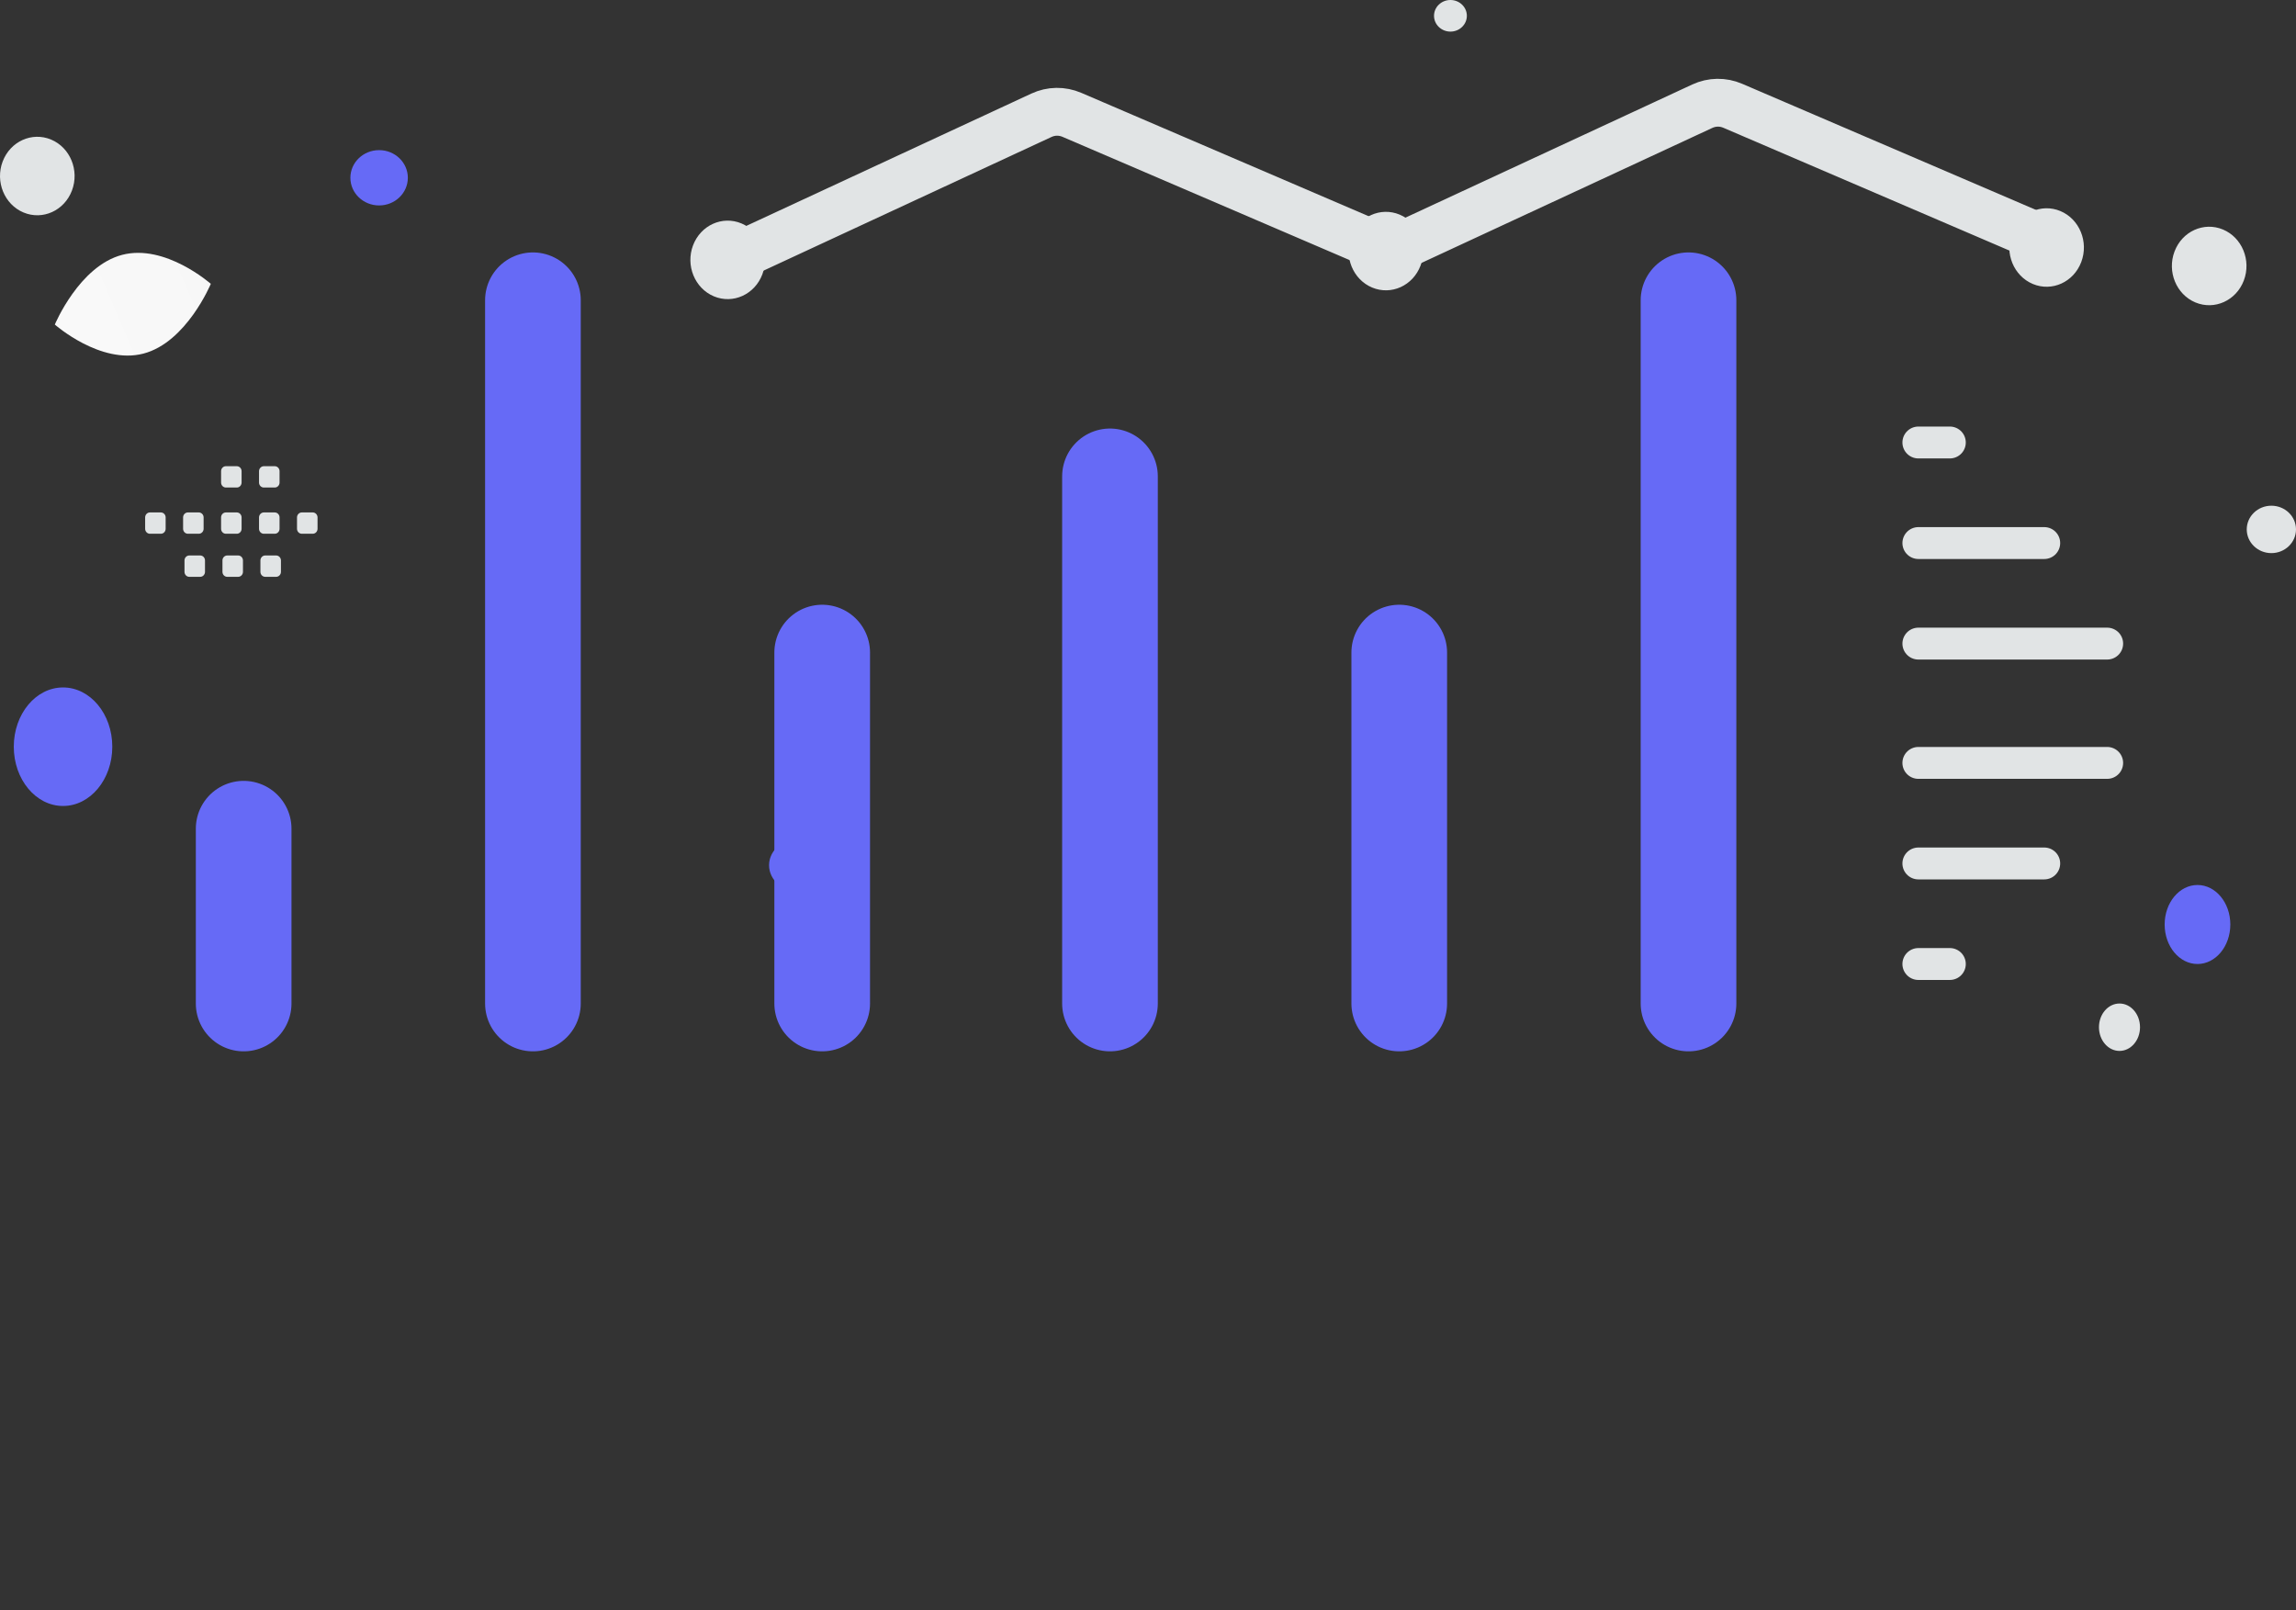 <?xml version="1.0" encoding="UTF-8"?> <svg xmlns="http://www.w3.org/2000/svg" viewBox="0 0 288 202" fill="none"><rect x="0" y="0" width="288" height="202" fill="#333333" stroke="none"/><path d="M175.515 81.854V125.871M211.799 37.662V125.872M139.23 59.752V125.871M103.132 81.854V125.871M66.847 37.662V125.872M30.563 103.946V125.872" stroke="#666AF6" stroke-width="12" stroke-linecap="round" stroke-linejoin="round"></path><path d="M100.586 105.059C102.861 105.059 104.705 106.612 104.705 108.528C104.705 110.444 102.861 111.997 100.586 111.997C98.311 111.997 96.467 110.444 96.467 108.528C96.467 106.612 98.311 105.059 100.586 105.059Z" fill="#666AF6"></path><path d="M264.315 80.728H240.632M264.315 95.692H240.631M240.632 68.116H256.42M240.631 108.305H256.42M240.632 55.503H244.579M240.631 120.917H244.579" stroke="#E1E4E5" stroke-width="4" stroke-linecap="round" stroke-linejoin="round"></path><path d="M257.107 30.334L217.343 13.266C216.735 13.005 216.085 12.875 215.43 12.885C214.776 12.894 214.13 13.043 213.528 13.322L174.215 31.57M174.21 31.471L134.446 14.402C133.837 14.141 133.187 14.011 132.533 14.021C131.878 14.031 131.232 14.179 130.63 14.459L91.318 32.707" stroke="#E1E4E5" stroke-width="6" stroke-linecap="round" stroke-linejoin="round"></path><path d="M6.409 17.507C8.809 18.513 9.981 21.375 9.025 23.9C8.07 26.425 5.349 27.657 2.949 26.652C0.549 25.647 -0.622 22.785 0.333 20.259C1.289 17.734 4.009 16.502 6.409 17.507Z" fill="#E1E4E5"></path><path d="M93.007 28.025C95.407 29.03 96.578 31.892 95.623 34.417C94.668 36.942 91.947 38.174 89.547 37.169C87.147 36.164 85.976 33.302 86.931 30.777C87.887 28.251 90.607 27.019 93.007 28.025Z" fill="#E1E4E5"></path><path d="M175.571 26.921C177.971 27.926 179.142 30.788 178.187 33.313C177.231 35.838 174.511 37.071 172.11 36.065C169.71 35.06 168.539 32.198 169.495 29.673C170.45 27.148 173.171 25.915 175.571 26.921Z" fill="#E1E4E5"></path><path d="M278.84 28.789C281.24 29.795 282.411 32.657 281.456 35.182C280.5 37.707 277.78 38.939 275.379 37.934C272.979 36.929 271.808 34.066 272.764 31.541C273.719 29.016 276.44 27.784 278.84 28.789Z" fill="#E1E4E5"></path><path d="M258.448 26.474C260.848 27.48 262.019 30.342 261.064 32.867C260.108 35.392 257.388 36.624 254.988 35.619C252.587 34.613 251.416 31.752 252.372 29.226C253.327 26.701 256.048 25.469 258.448 26.474Z" fill="#E1E4E5"></path><path fill-rule="evenodd" clip-rule="evenodd" d="M18.805 64.276H20.179C20.511 64.276 20.778 64.557 20.778 64.899V66.327C20.778 66.673 20.508 66.95 20.179 66.95H18.805C18.646 66.95 18.494 66.884 18.382 66.767C18.27 66.651 18.206 66.492 18.206 66.327V64.899C18.206 64.817 18.221 64.736 18.251 64.661C18.281 64.585 18.325 64.516 18.381 64.458C18.437 64.4 18.503 64.355 18.576 64.323C18.648 64.292 18.726 64.276 18.805 64.276ZM23.567 64.276H24.94C25.269 64.276 25.54 64.557 25.54 64.899V66.327C25.54 66.673 25.269 66.95 24.94 66.95H23.567C23.408 66.95 23.256 66.884 23.143 66.767C23.031 66.651 22.968 66.492 22.967 66.327V64.899C22.967 64.557 23.237 64.276 23.567 64.276ZM28.331 64.276H29.705C30.034 64.276 30.304 64.557 30.304 64.899V66.327C30.304 66.673 30.034 66.95 29.705 66.95H28.331C28.173 66.95 28.02 66.884 27.908 66.767C27.796 66.651 27.732 66.492 27.732 66.327V64.899C27.732 64.817 27.747 64.736 27.777 64.661C27.807 64.585 27.851 64.516 27.907 64.458C27.963 64.4 28.029 64.355 28.102 64.323C28.175 64.292 28.253 64.276 28.331 64.276ZM33.093 64.276H34.466C34.796 64.276 35.066 64.557 35.066 64.899V66.327C35.066 66.673 34.796 66.95 34.466 66.95H33.093C32.934 66.95 32.781 66.885 32.668 66.768C32.555 66.651 32.491 66.493 32.491 66.327V64.899C32.492 64.734 32.556 64.576 32.669 64.46C32.782 64.343 32.934 64.277 33.093 64.276ZM37.855 64.276H39.228C39.56 64.276 39.831 64.557 39.831 64.899V66.327C39.831 66.673 39.56 66.95 39.228 66.95H37.855C37.696 66.95 37.544 66.884 37.432 66.767C37.319 66.651 37.256 66.492 37.256 66.327V64.899C37.256 64.557 37.526 64.276 37.855 64.276ZM23.741 69.674H25.114C25.444 69.674 25.714 69.956 25.714 70.298V71.729C25.714 72.071 25.444 72.352 25.114 72.352H23.741C23.582 72.352 23.43 72.286 23.318 72.169C23.205 72.052 23.142 71.894 23.142 71.729V70.301C23.141 70.219 23.157 70.137 23.187 70.061C23.217 69.985 23.261 69.916 23.316 69.858C23.372 69.8 23.438 69.754 23.511 69.722C23.584 69.691 23.662 69.674 23.741 69.674ZM28.503 69.674H29.876C30.205 69.674 30.476 69.956 30.476 70.298V71.729C30.476 72.071 30.205 72.352 29.876 72.352H28.503C28.344 72.352 28.192 72.286 28.08 72.169C27.968 72.052 27.904 71.894 27.904 71.729V70.301C27.903 70.219 27.918 70.137 27.948 70.061C27.978 69.985 28.022 69.916 28.078 69.858C28.134 69.8 28.2 69.753 28.273 69.722C28.346 69.691 28.424 69.674 28.503 69.674ZM33.265 69.674H34.638C34.97 69.674 35.241 69.956 35.241 70.298V71.729C35.241 72.071 34.97 72.352 34.638 72.352H33.265C33.106 72.351 32.954 72.285 32.842 72.169C32.729 72.052 32.666 71.894 32.665 71.729V70.301C32.665 69.956 32.936 69.674 33.265 69.674ZM28.331 58.476H29.705C30.034 58.476 30.304 58.757 30.304 59.099V60.528C30.304 60.873 30.034 61.151 29.705 61.151H28.331C28.173 61.15 28.021 61.084 27.908 60.968C27.796 60.851 27.733 60.693 27.732 60.528V59.099C27.732 59.017 27.747 58.936 27.777 58.861C27.807 58.785 27.851 58.716 27.907 58.659C27.963 58.6 28.029 58.555 28.102 58.523C28.175 58.492 28.253 58.476 28.331 58.476ZM33.093 58.476H34.466C34.796 58.476 35.066 58.757 35.066 59.099V60.528C35.066 60.873 34.796 61.151 34.466 61.151H33.093C32.934 61.151 32.781 61.086 32.668 60.969C32.555 60.852 32.491 60.693 32.491 60.528V59.099C32.492 58.934 32.557 58.777 32.669 58.66C32.782 58.543 32.934 58.477 33.093 58.476Z" fill="#E1E4E5"></path><path d="M17.993 44.351C12.591 45.763 6.878 40.71 6.878 40.71C6.878 40.71 9.927 33.372 15.33 31.965C20.732 30.553 26.443 35.602 26.443 35.602C26.443 35.602 23.395 42.94 17.993 44.351Z" fill="url(#paint0_linear_473_145)"></path><path d="M275.643 111.006C273.368 111.006 271.524 113.224 271.524 115.961C271.524 118.698 273.368 120.917 275.643 120.917C277.918 120.917 279.762 118.698 279.762 115.961C279.762 113.224 277.918 111.006 275.643 111.006Z" fill="#666AF6"></path><path d="M47.554 25.769C45.563 25.769 43.95 24.216 43.95 22.3C43.95 20.384 45.563 18.831 47.554 18.831C49.544 18.831 51.158 20.384 51.158 22.3C51.158 24.216 49.544 25.769 47.554 25.769Z" fill="#666AF6"></path><path d="M7.907 101.095C4.495 101.095 1.729 97.766 1.729 93.661C1.729 89.556 4.495 86.228 7.907 86.228C11.32 86.228 14.086 89.556 14.086 93.661C14.086 97.766 11.32 101.095 7.907 101.095Z" fill="#666AF6"></path><path d="M265.86 131.819C264.438 131.819 263.285 130.488 263.285 128.846C263.285 127.204 264.438 125.873 265.86 125.873C267.281 125.873 268.434 127.204 268.434 128.846C268.434 130.488 267.281 131.819 265.86 131.819Z" fill="#E1E4E5"></path><path d="M181.936 3.964C180.799 3.964 179.877 3.077 179.877 1.982C179.877 0.887 180.799 0 181.936 0C183.074 0 183.996 0.887 183.996 1.982C183.996 3.077 183.074 3.964 181.936 3.964Z" fill="#E1E4E5"></path><path d="M288 66.405C288 68.047 286.617 69.378 284.911 69.378C283.205 69.378 281.822 68.047 281.822 66.405C281.822 64.763 283.205 63.432 284.911 63.432C286.617 63.432 288 64.763 288 66.405Z" fill="#E1E4E5"></path><defs><linearGradient id="paint0_linear_473_145" x1="-6.988" y1="142.419" x2="138.445" y2="80.123" gradientUnits="userSpaceOnUse"><stop stop-color="white"></stop><stop offset="1" stop-color="#EEEEEE"></stop></linearGradient></defs></svg> 